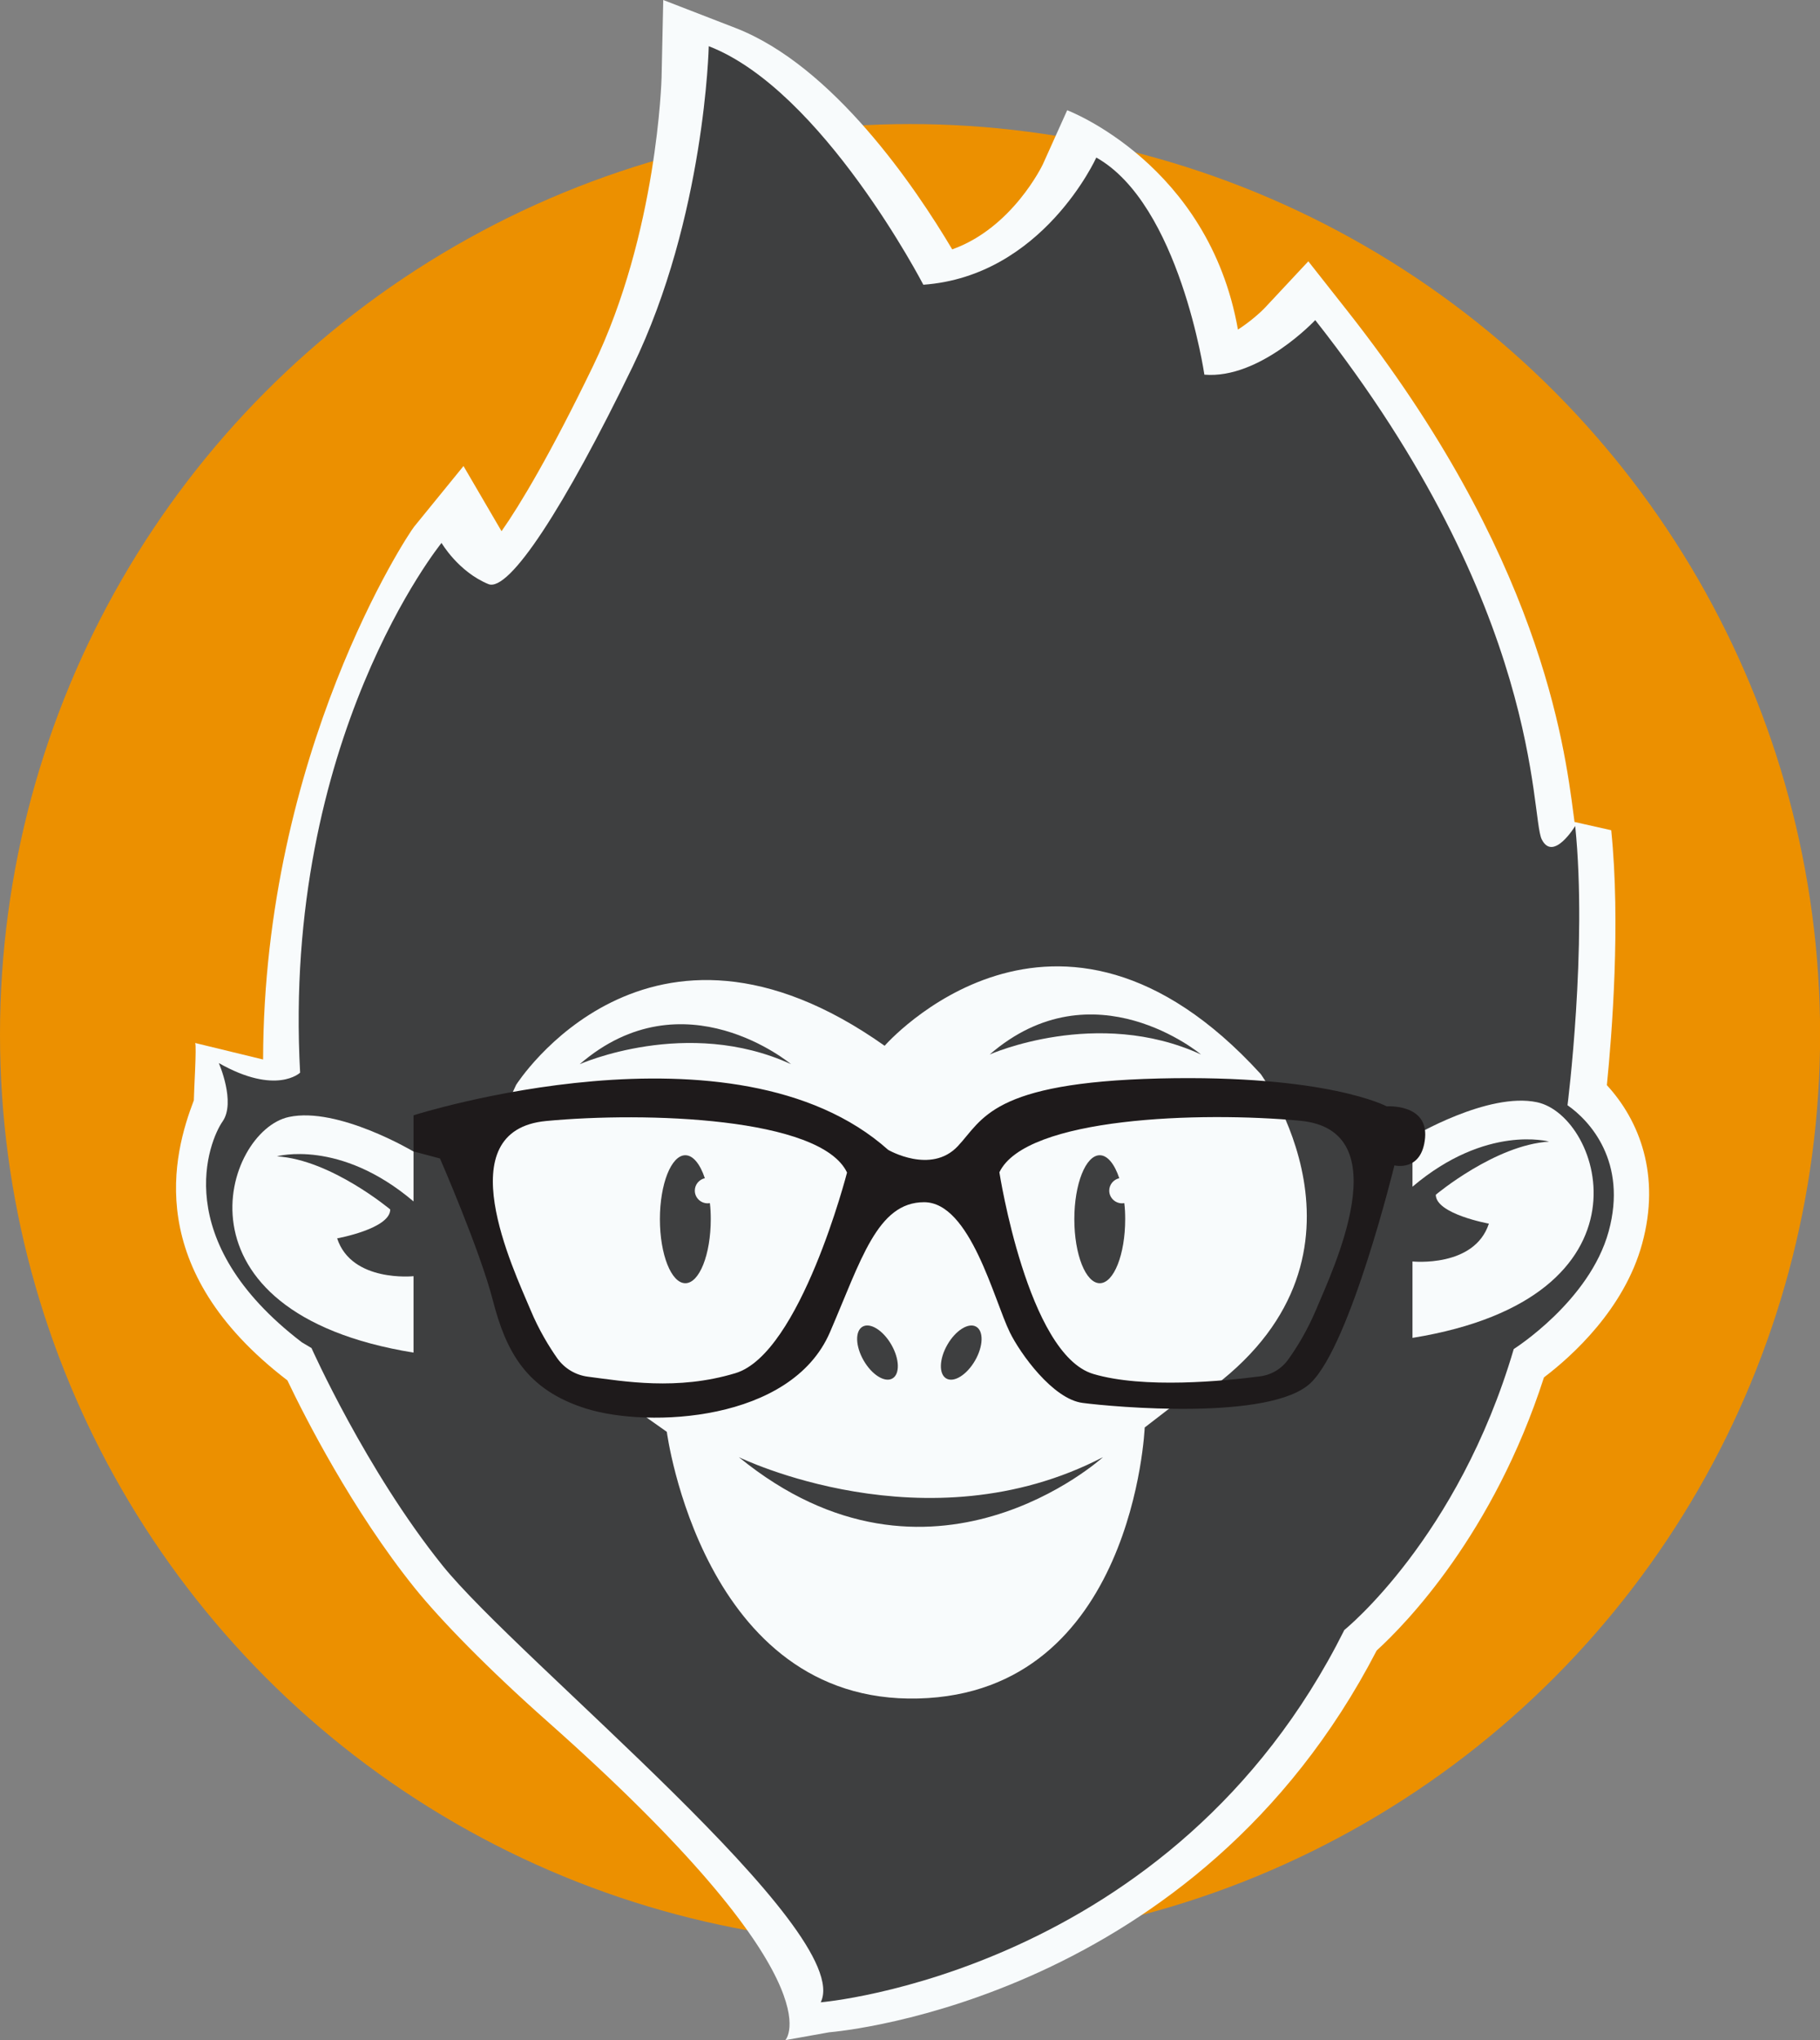 <?xml version="1.0" encoding="utf-8"?>
<!-- Generator: Adobe Illustrator 24.1.2, SVG Export Plug-In . SVG Version: 6.00 Build 0)  -->
<svg version="1.1" id="Layer_1" xmlns="http://www.w3.org/2000/svg" xmlns:xlink="http://www.w3.org/1999/xlink" x="0px" y="0px"
	 viewBox="0 0 163.19 182.85" style="enable-background:new 0 0 163.19 182.85;" xml:space="preserve">
<rect x="0" y="0" width="163.19" height="182.85" fill="#808080" stroke="none"/>
<style type="text/css">
	.st0{fill:#EC9000;}
	.st1{fill:#F8FBFC;}
	.st2{fill:#3E3F40;}
	.st3{fill:#1E1A1B;}
</style>
<g>
	<circle class="st0" cx="81.6" cy="92.72" r="81.6"/>
	<path class="st1" d="M49.1,154.3c-5.31-4.7-9.59-9.09-11.92-11.98c-5.61-6.98-9.86-15.35-11.41-18.6
		c-13.04-9.98-10.23-20.3-8.39-25.1c0.01-0.91,0.26-4.81,0.12-5.14l6.09,1.48c0.06-27.51,12.96-47.04,13.54-47.75l4.43-5.44
		l3.41,5.84c1.66-2.36,4.4-6.94,8.2-14.79c5.78-11.93,6.15-25.76,6.15-25.89L59.47,0l6.46,2.5c8.77,3.39,16.13,14.26,19.45,19.85
		c5.4-1.92,8.1-7.56,8.13-7.63l2.18-4.84c0,0,12.69,4.79,15.31,19.66c1.02-0.66,1.95-1.46,2.45-1.99l3.86-4.13l3.5,4.44
		c17.24,21.87,19.45,38.77,20.28,45.13c0.03,0.22,0.06,0.46,0.09,0.68l3.29,0.74c0.85,8.31,0.07,18.25-0.39,22.85
		c2.91,3.16,4.85,8.06,3.16,14.22c-1.6,5.84-6.28,10.06-8.8,11.97c-4.53,14.04-12.38,22.09-15,24.48
		c-16.13,31.15-47.76,34.1-49.11,34.22l-3.91,0.7C70.41,182.85,75.43,177.64,49.1,154.3z"/>
	<path class="st2" d="M73.59,179.46c0,0,31.57-2.6,46.95-33.37c0,0,10.19-8.19,15.19-25.18c0,0,6.8-4.29,8.51-10.54
		s-1.71-9.94-3.69-11.31c0,0,1.8-14.14,0.69-25.03c0,0-1.97,3.26-3,1.2c-1.03-2.06,0.15-20.58-20.31-46.54c0,0-4.97,5.31-9.94,4.89
		c0,0-2.23-15.26-9.69-19.46c0,0-4.8,10.63-15.51,11.4c0,0-9.04-17.44-19.24-21.38c0,0-0.33,15.32-6.83,28.73
		c-6.1,12.59-11.08,20.24-12.93,19.48c-2.7-1.11-4.2-3.69-4.2-3.69S25.28,66.23,26.91,96.14c0,0-2.14,2.06-7.29-0.86
		c0,0,1.54,3.51,0.34,5.23c-1.2,1.71-4.89,10.63,7.11,19.8l0.86,0.51c0,0,4.87,10.93,11.73,19.47S76.72,173.09,73.59,179.46z"/>
	<path class="st1" d="M46.28,97.23c0,0,11.76-18.56,33.04-3.5c0,0,15.35-17.59,33.72,2.53c0,0,11.66,15.94-4.18,27.99l-4.08,2.04
		l-2.14,1.65c0,0-0.97,23.81-20.31,24.29c-19.34,0.49-22.54-23.9-22.54-23.9l-3.3-2.33l-7.39-2.53l-7-17.2L46.28,97.23z"/>
	<path class="st2" d="M88.74,94.51c0,0,9.62-4.28,18.95,0C107.69,94.51,98.07,86.44,88.74,94.51z"/>
	<path class="st2" d="M51.98,95.38c0,0,9.62-4.28,18.95,0C70.93,95.38,61.31,87.32,51.98,95.38z"/>
	<path class="st2" d="M66.25,130.6c0,0,16.8,8.23,32.65,0C98.9,130.6,83.45,144.65,66.25,130.6z"/>
	<path class="st1" d="M37.08,107.68v-4.47c0,0-6.77-4.04-11.17-3.1c-5.83,1.24-11.1,17.51,11.17,21.12v-6.85
		c0,0-5.55,0.58-6.85-3.39c0,0,4.76-0.86,4.76-2.59c0,0-5.33-4.47-10.16-4.76C24.83,103.64,30.45,102.05,37.08,107.68z"/>
	<path class="st1" d="M126.65,106.36v-4.47c0,0,6.77-4.04,11.17-3.1c5.83,1.24,11.1,17.51-11.17,21.12v-6.85
		c0,0,5.55,0.58,6.85-3.39c0,0-4.76-0.86-4.76-2.59c0,0,5.33-4.47,10.16-4.76C138.9,102.32,133.28,100.74,126.65,106.36z"/>
	<path class="st3" d="M124.34,99.16c0,0-5.3-2.86-20.4-2.5c-15.09,0.37-15.81,3.68-18.06,6.07c-2.41,2.56-6.24,0.33-6.24,0.33
		c-13.75-12.28-42.56-3.1-42.56-3.1v3.24l2.37,0.63c0,0,3.57,8.18,4.74,12.71c1.17,4.53,2.95,8.04,8.44,9.73
		c5.5,1.7,18.3,1.19,21.78-6.85c2.79-6.45,4.24-11.67,8.45-11.67c4.14,0,6.26,8.76,7.69,11.67c0.92,1.88,3.85,5.98,6.53,6.32
		c2.67,0.35,16.89,1.65,20.46-1.81c3.58-3.46,7.49-19.48,7.49-19.48s2.47,0.62,2.75-2.47C128.05,98.89,124.34,99.16,124.34,99.16z
		 M118.02,117.35c-0.82,1.95-1.78,3.48-2.5,4.48c-0.6,0.85-1.52,1.4-2.55,1.53c-3.14,0.41-10.44,1.13-14.95-0.22
		c-5.88-1.77-8.41-18.07-8.41-18.07c2.36-4.95,18.07-5.46,26.98-4.62C125.49,101.3,119.53,113.74,118.02,117.35z"/>
	<path class="st1" d="M75.95,105.09c0,0-4.17,16.21-10,17.98c-5.24,1.59-10.01,0.73-13.22,0.32c-1.12-0.14-2.12-0.74-2.77-1.66
		c-0.7-1-1.63-2.49-2.41-4.37c-1.51-3.61-7.48-16.05,1.43-16.89C57.88,99.63,73.59,100.13,75.95,105.09z"/>
	<path class="st2" d="M100.89,109.27c0,3.17-1.02,5.74-2.28,5.74s-2.28-2.57-2.28-5.74c0-3.16,1.02-5.73,2.28-5.73
		c0.7,0,1.33,0.8,1.75,2.06c-0.51,0.11-0.9,0.57-0.9,1.11c0,0.63,0.52,1.14,1.15,1.14c0.07,0,0.14-0.01,0.2-0.02
		C100.87,108.29,100.89,108.77,100.89,109.27z"/>
	<path class="st2" d="M63.73,109.27c0,3.17-1.02,5.74-2.28,5.74s-2.28-2.57-2.28-5.74c0-3.16,1.02-5.73,2.28-5.73
		c0.7,0,1.33,0.8,1.75,2.06c-0.51,0.11-0.9,0.57-0.9,1.11c0,0.63,0.52,1.14,1.15,1.14c0.07,0,0.14-0.01,0.2-0.02
		C63.71,108.29,63.73,108.77,63.73,109.27z"/>
	<ellipse transform="matrix(0.866 -0.5 0.5 0.866 -50.072 55.581)" class="st2" cx="78.68" cy="121.23" rx="1.43" ry="2.68"/>
	<ellipse transform="matrix(0.5 -0.866 0.866 0.5 -61.891 135.254)" class="st2" cx="86.19" cy="121.23" rx="2.68" ry="1.43"/>
</g>
</svg>

